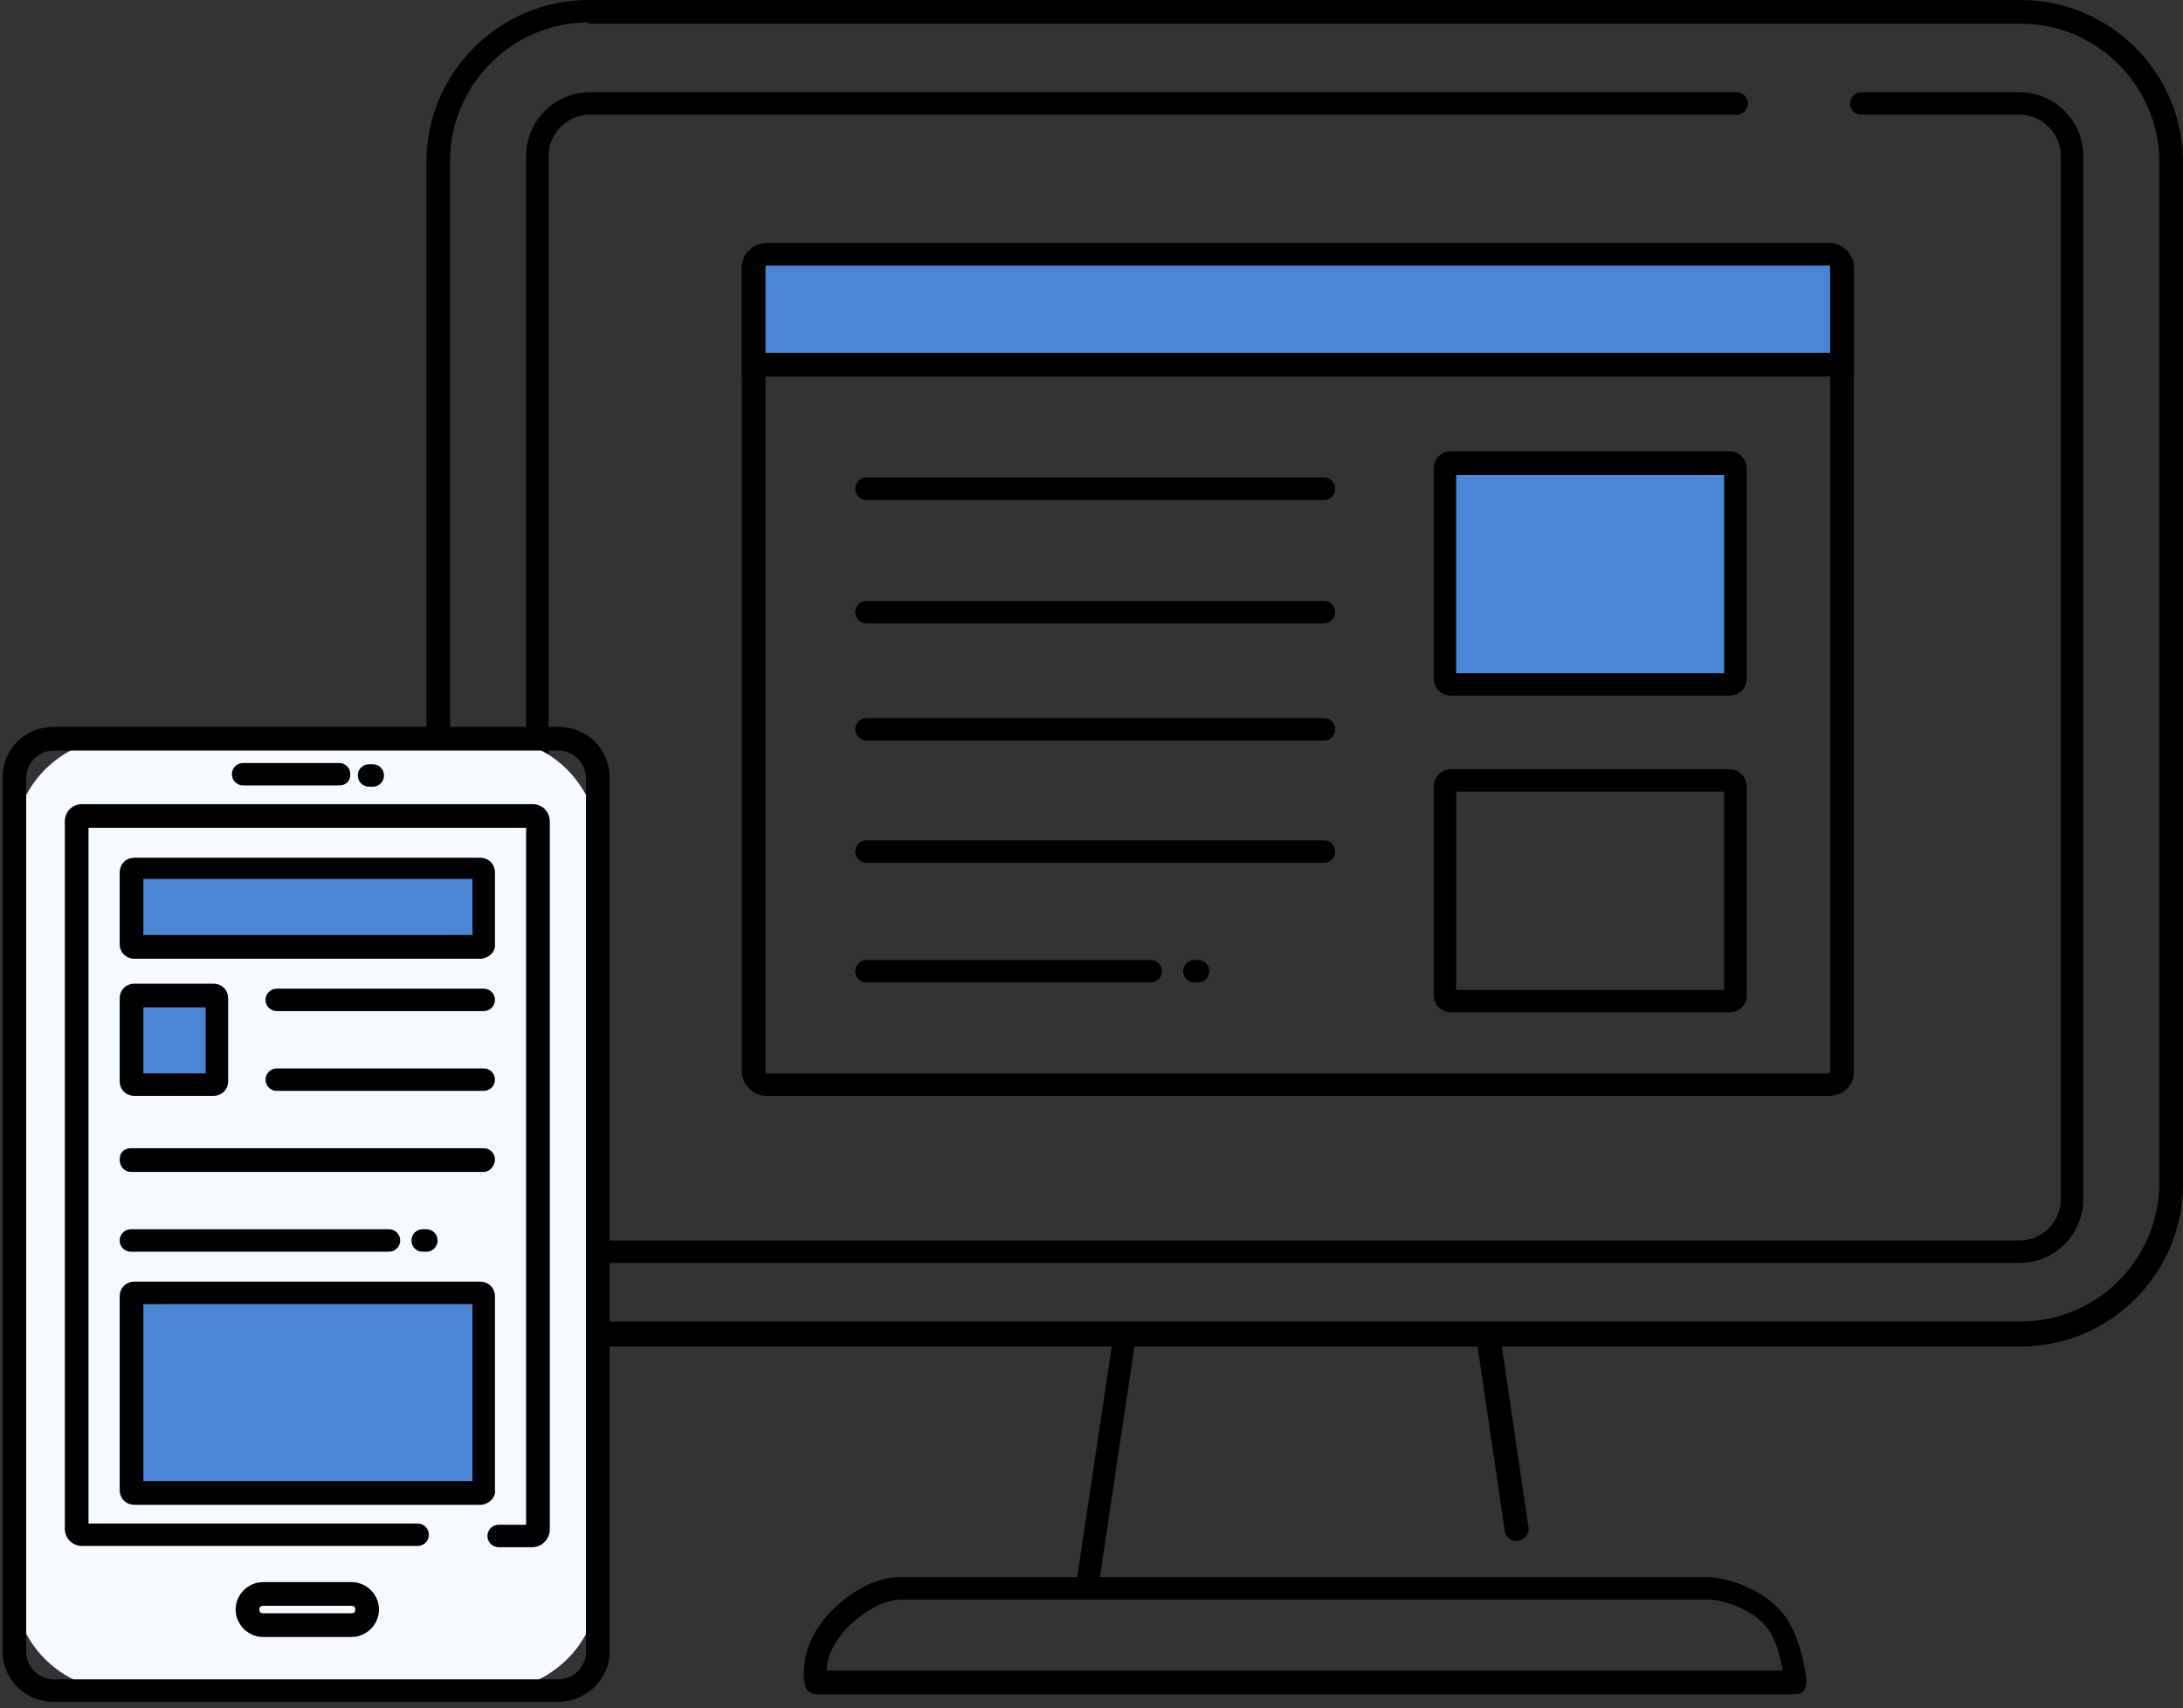 <?xml version="1.0" encoding="utf-8"?>
<!-- Generator: Adobe Illustrator 26.5.1, SVG Export Plug-In . SVG Version: 6.00 Build 0)  -->
<svg version="1.1" id="レイヤー_1" xmlns="http://www.w3.org/2000/svg" xmlns:xlink="http://www.w3.org/1999/xlink" x="0px"
	 y="0px" viewBox="0 0 175.1 137" style="enable-background:new 0 0 175.1 137;" xml:space="preserve">
<rect x="0" y="0" width="175.1" height="137" fill="#333333" stroke="none"/>
<style type="text/css">
	.st0{fill:#4C85D5;}
	.st1{fill:#F5FAFF;}
</style>
<path d="M162.1,108H47.2c-7.1,0-13-5.8-13-13V13c0-7.1,5.8-13,13-13h114.9c7.1,0,13,5.8,13,13v82C175.1,102.1,169.3,108,162.1,108z
	 M47.2,1.8c-6.1,0-11.1,5-11.1,11.1v82c0,6.1,5,11.1,11.1,11.1h114.9c6.1,0,11.1-5,11.1-11.1V13c0-6.1-5-11.1-11.1-11.1H47.2z"/>
<path d="M146.7,87.9H61.5c-1.1,0-2-0.9-2-2V21.5c0-1.1,0.9-2,2-2h85.2c1.1,0,2,0.9,2,2V86C148.7,87.1,147.8,87.9,146.7,87.9z
	 M61.5,21.3c-0.1,0-0.1,0.1-0.1,0.1V86c0,0.1,0.1,0.1,0.1,0.1h85.2c0.1,0,0.1-0.1,0.1-0.1V21.5c0-0.1-0.1-0.1-0.1-0.1H61.5z"/>
<g>
	<path class="st0" d="M137.9,54.9h-20.7c-0.7,0-1.3-0.6-1.3-1.3V38.5c0-0.7,0.6-1.3,1.3-1.3h20.7c0.7,0,1.3,0.6,1.3,1.3v15.1
		C139.2,54.3,138.6,54.9,137.9,54.9z"/>
	<path d="M138.7,55.8h-22.3c-0.8,0-1.4-0.6-1.4-1.4V37.6c0-0.8,0.6-1.4,1.4-1.4h22.3c0.8,0,1.4,0.6,1.4,1.4v16.8
		C140.1,55.2,139.5,55.8,138.7,55.8z M116.8,54h21.5V38.1h-21.5V54z"/>
</g>
<path d="M138.7,81.2h-22.3c-0.8,0-1.4-0.6-1.4-1.4V63.1c0-0.8,0.6-1.4,1.4-1.4h22.3c0.8,0,1.4,0.6,1.4,1.4v16.8
	C140.1,80.6,139.5,81.2,138.7,81.2z M116.8,79.4h21.5V63.5h-21.5V79.4z"/>
<g>
	<path class="st0" d="M147.7,29.2H60.4v-6c0-1.6,1.3-2.8,2.8-2.8h81.7c1.6,0,2.8,1.3,2.8,2.8V29.2z"/>
	<path d="M148.7,30.2H59.5v-8.7c0-1.1,0.9-2,2-2h85.2c1.1,0,2,0.9,2,2V30.2z M61.4,28.3h85.4v-6.9c0-0.1-0.1-0.1-0.1-0.1H61.5
		c-0.1,0-0.1,0.1-0.1,0.1V28.3z"/>
</g>
<path d="M106.2,40.1H69.5c-0.5,0-0.9-0.4-0.9-0.9c0-0.5,0.4-0.9,0.9-0.9h36.7c0.5,0,0.9,0.4,0.9,0.9
	C107.1,39.7,106.7,40.1,106.2,40.1z"/>
<path d="M106.2,50H69.5c-0.5,0-0.9-0.4-0.9-0.9s0.4-0.9,0.9-0.9h36.7c0.5,0,0.9,0.4,0.9,0.9S106.7,50,106.2,50z"/>
<path d="M106.2,59.4H69.5c-0.5,0-0.9-0.4-0.9-0.9s0.4-0.9,0.9-0.9h36.7c0.5,0,0.9,0.4,0.9,0.9S106.7,59.4,106.2,59.4z"/>
<path d="M106.2,69.2H69.5c-0.5,0-0.9-0.4-0.9-0.9s0.4-0.9,0.9-0.9h36.7c0.5,0,0.9,0.4,0.9,0.9S106.7,69.2,106.2,69.2z"/>
<path d="M92.3,78.8H69.5c-0.5,0-0.9-0.4-0.9-0.9s0.4-0.9,0.9-0.9h22.8c0.5,0,0.9,0.4,0.9,0.9S92.8,78.8,92.3,78.8z"/>
<path d="M96.1,78.8h-0.3c-0.5,0-0.9-0.4-0.9-0.9s0.4-0.9,0.9-0.9h0.3c0.5,0,0.9,0.4,0.9,0.9S96.6,78.8,96.1,78.8z"/>
<g>
	<path d="M162,101.3H47.3c-2.8,0-5.1-2.3-5.1-5.1V12.5c0-2.8,2.3-5.1,5.1-5.1h92c0.5,0,0.9,0.4,0.9,0.9s-0.4,0.9-0.9,0.9h-92
		c-1.8,0-3.3,1.5-3.3,3.3v83.7c0,1.8,1.5,3.3,3.3,3.3H162c1.8,0,3.3-1.5,3.3-3.3V12.5c0-1.8-1.5-3.3-3.3-3.3h-12.7
		c-0.5,0-0.9-0.4-0.9-0.9s0.4-0.9,0.9-0.9H162c2.8,0,5.1,2.3,5.1,5.1v83.7C167.1,99,164.8,101.3,162,101.3z"/>
</g>
<rect x="78.5" y="116.3" transform="matrix(0.148 -0.989 0.989 0.148 -40.331 187.568)" width="20.6" height="1.8"/>
<path d="M121.6,123.6c-0.4,0-0.8-0.3-0.9-0.8l-2.3-15.6c-0.1-0.5,0.3-1,0.8-1.1c0.5-0.1,1,0.3,1.1,0.8l2.3,15.6
	c0.1,0.5-0.3,1-0.8,1.1C121.7,123.6,121.6,123.6,121.6,123.6z"/>
<path d="M144,135.9H65.5c-0.4,0-0.8-0.3-0.9-0.6c0-0.1-0.9-3,2.1-6.1c2.8-2.8,5.2-2.7,5.7-2.7h64.6c1.1,0,4.2,0.7,6,2.9
	c1.6,2,1.9,5.4,1.9,5.5c0,0.3-0.1,0.5-0.2,0.7C144.5,135.8,144.3,135.9,144,135.9z M66.3,134H143c-0.2-1-0.5-2.5-1.3-3.5
	c-1.3-1.6-3.8-2.2-4.6-2.2H72.4c0,0-0.1,0-0.1,0c-0.1,0-1.9-0.1-4.3,2.2C66.6,132,66.3,133.3,66.3,134z"/>
<g>
	<path class="st1" d="M39.4,135.6H9.7c-4.7,0-8.6-3.8-8.6-8.6V67.8c0-4.7,3.8-8.6,8.6-8.6h29.7c4.7,0,8.6,3.8,8.6,8.6v59.3
		C48,131.8,44.1,135.6,39.4,135.6z"/>
	<path d="M44.8,136.5H4.3c-2.3,0-4.1-1.8-4.1-4.1V62.4c0-2.3,1.8-4.1,4.1-4.1h40.5c2.3,0,4.1,1.8,4.1,4.1v70.1
		C48.9,134.7,47,136.5,44.8,136.5z M4.3,60.2c-1.2,0-2.2,1-2.2,2.2v70.1c0,1.2,1,2.2,2.2,2.2h40.5c1.2,0,2.2-1,2.2-2.2V62.4
		c0-1.2-1-2.2-2.2-2.2H4.3z"/>
</g>
<path d="M28.2,131.3h-7.1c-1.2,0-2.2-1-2.2-2.2s1-2.2,2.2-2.2h7.1c1.2,0,2.2,1,2.2,2.2S29.4,131.3,28.2,131.3z M21.1,128.8
	c-0.2,0-0.3,0.1-0.3,0.3c0,0.2,0.1,0.3,0.3,0.3h7.1c0.2,0,0.3-0.1,0.3-0.3c0-0.2-0.1-0.3-0.3-0.3H21.1z"/>
<g>
	<path class="st0" d="M38,75.9H11.3c-0.4,0-0.8-0.4-0.8-0.8v-4.7c0-0.4,0.4-0.8,0.8-0.8H38c0.4,0,0.8,0.4,0.8,0.8v4.7
		C38.8,75.6,38.5,75.9,38,75.9z"/>
	<path d="M38.5,76.9H10.8c-0.7,0-1.2-0.5-1.2-1.2v-5.7c0-0.7,0.5-1.2,1.2-1.2h27.7c0.7,0,1.2,0.5,1.2,1.2v5.7
		C39.8,76.3,39.2,76.9,38.5,76.9z M11.5,75h26.4v-4.5H11.5V75z"/>
</g>
<g>
	<path class="st0" d="M38,119.7H11.3c-0.4,0-0.8-0.4-0.8-0.8v-14.5c0-0.4,0.4-0.8,0.8-0.8H38c0.4,0,0.8,0.4,0.8,0.8V119
		C38.8,119.4,38.5,119.7,38,119.7z"/>
	<path d="M38.5,120.7H10.8c-0.7,0-1.2-0.5-1.2-1.2V104c0-0.7,0.5-1.2,1.2-1.2h27.7c0.7,0,1.2,0.5,1.2,1.2v15.5
		C39.8,120.1,39.2,120.7,38.5,120.7z M11.5,118.8h26.4v-14.2H11.5V118.8z"/>
</g>
<g>
	<path class="st0" d="M16.6,87h-5.3c-0.4,0-0.8-0.4-0.8-0.8v-5.6c0-0.4,0.4-0.8,0.8-0.8h5.3c0.4,0,0.8,0.4,0.8,0.8v5.6
		C17.4,86.7,17,87,16.6,87z"/>
	<path d="M17.1,87.9h-6.3c-0.7,0-1.2-0.5-1.2-1.2v-6.6c0-0.7,0.5-1.2,1.2-1.2h6.3c0.7,0,1.2,0.5,1.2,1.2v6.6
		C18.3,87.4,17.8,87.9,17.1,87.9z M11.5,86.1h5v-5.3h-5V86.1z"/>
</g>
<path d="M27.2,63h-7.7c-0.5,0-0.9-0.4-0.9-0.9s0.4-0.9,0.9-0.9h7.7c0.5,0,0.9,0.4,0.9,0.9S27.8,63,27.2,63z"/>
<path d="M38.8,81.1H22.2c-0.5,0-0.9-0.4-0.9-0.9s0.4-0.9,0.9-0.9h16.6c0.5,0,0.9,0.4,0.9,0.9S39.3,81.1,38.8,81.1z"/>
<path d="M38.8,87.5H22.2c-0.5,0-0.9-0.4-0.9-0.9s0.4-0.9,0.9-0.9h16.6c0.5,0,0.9,0.4,0.9,0.9S39.3,87.5,38.8,87.5z"/>
<path d="M31.2,100.4H10.5c-0.5,0-0.9-0.4-0.9-0.9s0.4-0.9,0.9-0.9h20.7c0.5,0,0.9,0.4,0.9,0.9S31.7,100.4,31.2,100.4z"/>
<path d="M38.8,94H10.5C10,94,9.6,93.6,9.6,93s0.4-0.9,0.9-0.9h28.3c0.5,0,0.9,0.4,0.9,0.9S39.3,94,38.8,94z"/>
<path d="M29.9,63.1h-0.3c-0.5,0-0.9-0.4-0.9-0.9s0.4-0.9,0.9-0.9h0.3c0.5,0,0.9,0.4,0.9,0.9S30.4,63.1,29.9,63.1z"/>
<path d="M34.2,100.4h-0.3c-0.5,0-0.9-0.4-0.9-0.9s0.4-0.9,0.9-0.9h0.3c0.5,0,0.9,0.4,0.9,0.9S34.7,100.4,34.2,100.4z"/>
<g>
	<path d="M42.7,124.1H40c-0.5,0-0.9-0.4-0.9-0.9s0.4-0.9,0.9-0.9h2.2V66.4H7.1v55.8h26.4c0.5,0,0.9,0.4,0.9,0.9s-0.4,0.9-0.9,0.9
		H6.6c-0.8,0-1.4-0.6-1.4-1.4V65.9c0-0.8,0.6-1.4,1.4-1.4h36.1c0.8,0,1.4,0.6,1.4,1.4v56.8C44.1,123.4,43.5,124.1,42.7,124.1z"/>
</g>
</svg>
